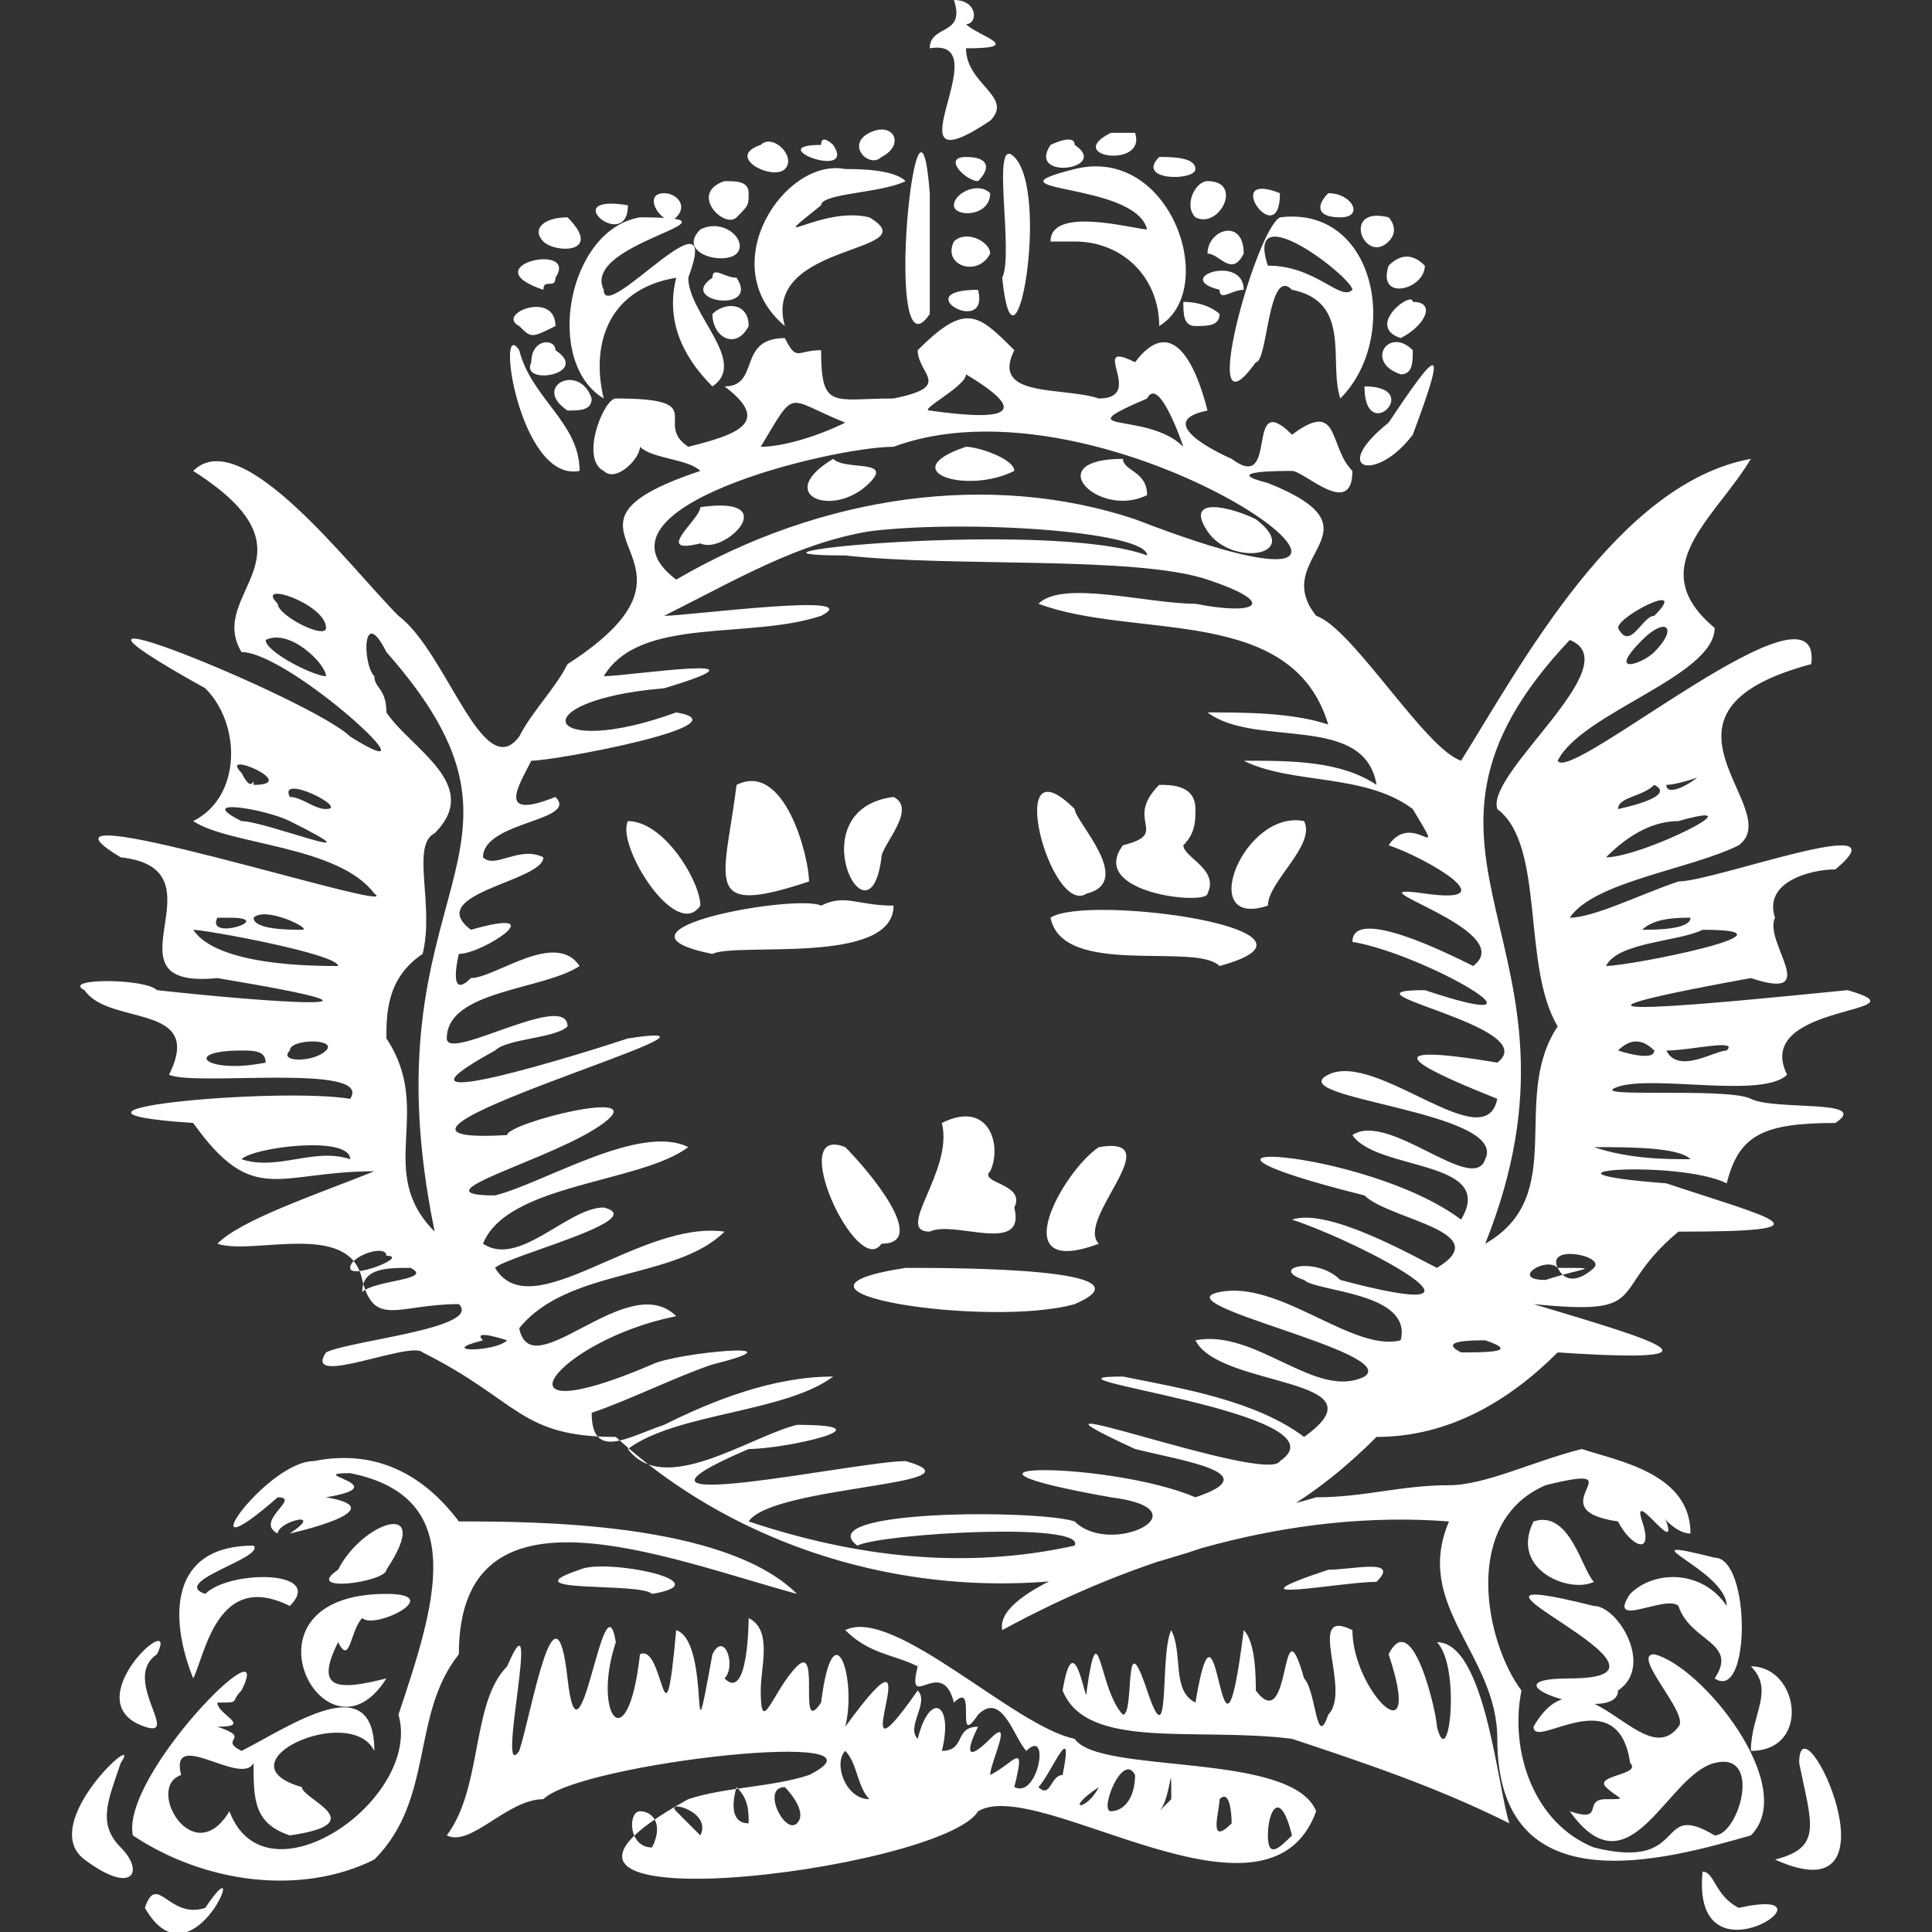 <svg xmlns="http://www.w3.org/2000/svg" viewBox="0 0 16 16">
	
<rect x="0" y="0" width="16" height="16" fill="#333333" stroke="none"/>
	
<path fill="#ffffff" d="M8.1,2.4C8.2,2.8,7.5,2.4,8.1,2.4C8.1,2.4,8.1,2.4,8.1,2.4 M4.6,2.7c-0.2,0.1-0.2,0.1-0.3,0
   C4.1,2.6,4.6,2.4,4.6,2.7 M7.9,0c0.2,0,0.2,0.2,0.1,0.2c0.1,0.1,0.5,0.2,0,0.2C8,0.7,8.4,0.8,8.2,1C7.3,1.6,8.3,0.3,7.7,0.4
   C7.7,0.2,8,0.3,7.9,0 M6.9,1.2c0.2,0.3-0.6,0-0.1,0C6.8,1.1,6.9,1.2,6.9,1.2 M9.2,1.1c0,0,0.1,0,0.2,0C9.5,1.4,8.8,1.3,9.2,1.1
	M7.2,1.1C7.4,1,7.5,1.2,7.3,1.3C7.2,1.4,7,1.2,7.2,1.1 M8.9,1.2c0.3,0.2-0.4,0.3-0.2,0C8.7,1.2,8.9,1.1,8.9,1.2 M7.7,1.6
   c0,0.3,0,0.7,0,1C7.3,3.2,7.6,0.3,7.7,1.6 M6.3,1.2c0.1-0.1,0.3,0.1,0.2,0.2S6,1.3,6.3,1.2 M8.3,2.3c0.1-0.2-0.1-1.2,0.1-1
   C8.7,1.6,8.4,3.3,8.3,2.3 M9.6,1.3c0.1,0,0.3,0,0.3,0.1S9.4,1.5,9.6,1.3 M8,1.3c0.2,0,0.2,0.1,0.1,0.2C8,1.5,7.8,1.3,8,1.3 M7,1.4
   c0.1,0,0.4,0,0.5,0.1C7.3,1.6,6.8,1.6,6.8,1.7c-0.5,0.4,0,0,0.4,0.1C7.7,2.1,6.3,2,6.5,2.7C5.9,2.2,6.5,1.3,7,1.4 M8.9,1.4
   c0.8-0.2,1.2,1,0.7,1.3C9.6,2.3,9.3,2,8.9,2C8.8,2,8.8,2,8.7,2c0-0.3,0.7-0.1,0.8-0.1C9.4,1.5,8.1,1.6,8.9,1.4 M6,1.5
   c0.1,0,0.2,0,0.2,0.1c0,0.1,0,0.1-0.1,0.2C6,1.9,5.7,1.6,6,1.5 M10,1.5c0.3,0,0.1,0.4-0.1,0.3C9.8,1.7,9.9,1.5,10,1.5 M8.2,1.6
   c0,0.2-0.3,0.2-0.3,0.1S8.1,1.5,8.2,1.6 M5.5,1.6c0.1,0,0.2,0.1,0.1,0.2S5.3,1.6,5.5,1.6 M10.6,1.6C10.6,1.6,10.6,1.7,10.6,1.6
   C10.6,2.1,10.1,1.4,10.6,1.6 M5.2,1.7C5.2,2.1,4.6,1.6,5.2,1.7C5.1,1.6,5.1,1.6,5.2,1.7 M11,1.6c0.2,0,0.3,0.2,0.1,0.2
   S10.9,1.7,11,1.6 M4.7,1.8C5,2.1,4.6,2.1,4.5,2C4.4,1.9,4.5,1.8,4.7,1.8 M11.5,1.8c0,0,0.1,0.1,0,0.2C11.3,2.2,11.1,1.7,11.5,1.8
	M5.3,1.8c1,0-0.5,0.2-0.3,0.6c0,0.3,1-0.9,0.7-0.1c0,0.3,0.5,0.7,0.2,0.9C5.7,3,5.5,2.7,5.6,2.3C5,2.4,4.9,2.9,5,3.3
   C4.5,3,4.7,1.9,5.3,1.8 M10.6,1.8c0.8-0.1,1,1,0.5,1.5c-0.1-0.3,0.1-0.8-0.4-0.9C10.5,2.2,10.5,3,10.4,3C9.9,3.7,10.4,1.9,10.6,1.8
	M10.5,2.2c0.4,0,0.6,0.3,0.7,0.2C11.2,2.3,10.3,1.6,10.5,2.2 M5.8,1.9C6,1.8,6.2,2,6.1,2.1S5.6,2.1,5.8,1.9 M10.3,2.1
   c-0.1,0.2-0.2,0-0.3,0C10,1.9,10.3,1.8,10.3,2.1 M4.6,2.3c0,0.1-0.1,0-0.1,0.1C3.9,2.2,4.8,2,4.6,2.3 M11.5,2.2
   c0.1-0.1,0.2-0.1,0.3,0C11.8,2.4,11.4,2.5,11.5,2.2 M6.1,2.3c0.2,0.3-0.5,0.2-0.2,0C5.9,2.2,6,2.3,6.1,2.3 M10.3,2.4
   c-0.1,0-0.2,0.1-0.2,0C9.7,2.3,10.3,2.1,10.3,2.4 M11.7,2.5c0.2,0,0.1,0.2-0.1,0.3C11.3,2.7,11.7,2.4,11.7,2.5 M5.9,2.6
   C6,2.5,6.2,2.5,6.2,2.7C6.1,2.9,5.9,2.8,5.9,2.6 M10.1,2.6c0,0.1-0.1,0.1-0.2,0.1c-0.1,0-0.1-0.1-0.1-0.2C10,2.5,10.1,2.6,10.1,2.6
	M7.4,3.3c0.5-0.1,0.2-0.2,0.2-0.4c0.4-0.4,0.5-0.3,0.8,0C8.2,3.3,8.8,3.2,9.1,3.3C9.5,3.3,9,2.8,9.4,3C9.7,2.6,9.9,3,10,3.4
   c-0.5,0.1,0.2,0.4,0.2,0.4c0.4,0.3,0.1-0.6,0.5-0.2c0.4-0.3,0.3,0.1,0.5,0.3c0,0.4-0.4,0-0.5,0S10.1,3.9,10.5,4c1,0.4,0,0.6,0.4,1.1
   c0.3,0.1,0.9,1.1,1.2,1.2c0.5-0.8,1.3-2.3,2.4-2.5c-0.3,0.5-0.9,0.9-0.3,1.4c0,0.4-1.1,0.7-1.3,1.1c0.1,0.2,2.2-1.6,2.1-0.8
   c-1.5,0.4-0.2,1.2-0.6,1.5c-0.4,0.2-1.2,0.3-1.4,0.6c0.2,0,0.6-0.2,0.9-0.3c0.3,0,1.9-0.6,1.3-0.1c-0.2,0-0.6,0.1-0.5,0.4
   c-0.1,0.2,0.4,0.7-0.2,0.5c-2.2,0.4-0.2,0.2,0.8,0.1c0.7,0.2-0.8,0.1-0.5,0.7c-0.2,0.2-1.1,0-1.4,0.1s0.9,0,1.1,0.1
   c0.2,0.1,1,0,0.7,0.2c-0.6,0-0.8,0.1-0.9,0.5c-0.4-0.2-1.8-0.1-0.5,0c0.9,0.3,1.4,0.4,0.1,0.4c-0.6,0.5-0.2,0.7-1.2,0.6
   c1,0.3,1.7,0.5,0.2,0.4c-0.4,0.4-0.9,0.7-1.5,0.7c-0.5,0.5-1,0.8-1.7,1c-1.6,0.5-3.4,0.1-4.6-1c-0.8,0-0.8-0.3-1.6-0.7
   c-0.1-0.1-1,0.3-0.8,0c0.2-0.1,1.3-0.2,1.1-0.4c-0.5,0-0.7,0.2-0.8-0.2c-0.1-0.5-0.9-0.2-1.2-0.3C2,10.1,2.6,9.9,3.1,9.7
   C2.3,9.7,2.1,10,1.6,9.3C0.1,9.2,2.3,9,2.9,9.1C3.1,8.8,1.6,9,1.4,8.9c0.3-0.6-0.5-0.4-0.7-0.7c-0.2-0.1,0.5-0.1,0.6,0
   c0.9,0.1,2.3,0.2,0.5-0.1c-1,0.1,0.1-0.9-0.8-1c-1-0.6,2.4,0.5,2.1,0.3C2.8,7,1.9,7,1.6,6.8c0.4-0.2,0.4-0.8,0.1-1.1
   c-1.8-1,0.9,0.1,1.2,0.4C3.7,6.6,2.4,5.4,2,5.4C1.7,4.9,2.7,4.6,1.6,3.9C2,3.5,2.9,4.7,3.3,5.1C3.7,5.4,4,6.5,4.3,6.1
   c0.1-0.2,0.3-0.4,0.4-0.6c1.4-0.9-0.4-1.1,1.1-1.6C5.7,3.8,5.4,3.8,5.3,3.7c0,0.1-0.2,0.3-0.3,0.2c-0.2-0.1,0-0.6,0.1-0.6
   c0.8,0,0.3,0.2,0.6,0.4C6.1,3.6,6.4,3.5,6,3.2c0.3,0,0.1-0.4,0.5-0.4C6.6,3,6.6,2.9,6.8,2.9C6.8,3.4,6.9,3.3,7.4,3.3 M8,3.1
   c0,0.1-0.4,0.3-0.3,0.3C8.4,3.5,8.5,3.4,8,3.1 M6.3,3.7c0.2,0,0.5-0.1,0.7-0.2C6.5,3.3,6.6,3.2,6.3,3.7 M9.5,3.3
   c-0.7,0.3,0,0.1,0.3,0.4C9.8,3.7,9.6,3.1,9.5,3.3 M7.4,3.7c-0.5,0-2.6,0.5-1.8,1.1c1.2-0.7,2.6-0.9,3.8-0.5C12.5,5.5,9.3,3,7.4,3.7
	M7.2,4.4C6.6,4.5,6.1,4.8,5.5,5.1c0.2,0,1.7-0.2,1.3,0C6.2,5.3,5.3,5.1,5,5.6c0.2,0,1.5-0.2,0.5,0.1c-1.2,0.1-1,0.6,0.1,0.2
   c0.6,0.1-1,0.4-1.2,0.4C4.3,6.5,4.1,6.8,4.6,6.6C4.8,6.8,4,6.8,4,7.1c0.1,0.1,0.3-0.1,0.5,0c0,0.2-1,0.3-0.6,0.6
   c0.7-0.2,0.1,0.2-0.1,0.2c0,0-0.1,0.4,0.1,0.2c0.2,0,0.7-0.4,0.9-0.1C4.5,8.2,3.7,8.2,3.7,8.6c0,0.2,1-0.4,1-0.1
   C4.6,8.6,4.2,8.6,4.1,8.7C3,9.3,4.9,8.7,5.2,8.6c1.3-0.2-2.7,0.9-1,0.8C4.2,9.3,5.4,9,5,9.3S3.4,9.9,4.1,9.9
   c0.4-0.1,1.2-0.6,1.6-0.4C5.3,9.8,4.2,9.8,4,10.3C4.3,10.5,4.7,10,5,10c0.4,0.1-0.8,0.4-0.9,0.5c0.3,0.5,1.2-0.4,1.9-0.3
   c-0.4,0.4-1.3,0.3-1.7,0.8c0.1,0.5,0.9-0.5,1.3-0.1c-1,0.2-1.6,1-0.2,0.4c0.2-0.1,1.3-0.2,0.5,0c-0.3,0.1-0.7,0.3-1,0.4
   c0,0.4,0.3,0.2,0.6,0.1c0.4-0.2,0.9-0.4,1.4-0.4c-0.4,0.3-1.3,0.3-1.7,0.6c0.3,0.4,1-0.1,1.4-0.2c0.8,0-0.1,0.2-0.4,0.2
   c-1.4,0.6,0.9,0.1,1.3,0.1c0.7,0.2-1.1,0.2-1.3,0.5c0.9,0.3,1.8,0.4,2.7,0.2c0.1-0.2-1.6-0.1-1.8,0c-0.4-0.3,1.5-0.3,1.8-0.2
   c0.3,0.3,1.1-0.1,0.3-0.2c-1.7-0.3,0-0.3,0.7,0c0.6-0.2-0.1-0.3-0.5-0.4c-1.3-0.6,1.1,0.3,1.2,0.1c0.6-0.4-2.2-0.7-1.3-0.7
   c0.5,0.1,1.1,0.2,1.5,0.5c0.7-0.5-0.7-0.4-0.9-0.8c0.5-0.1,1,0.5,1.4,0.3c0.3-0.2-1.7-0.6-1.2-0.7c0.5-0.1,1.1,0.5,1.5,0.4
   c0.1-0.4-0.7-0.4-0.8-0.5c-0.3-0.1,0.1-0.2,0.3,0c1.5,0.4,0.2-0.3-0.4-0.5c0.3-0.1,1,0.3,1.2,0.4c0.5-0.3-0.4-0.4-0.6-0.6
   c-2-0.5,0-0.4,0.8,0.2c0.3-0.5-0.7-0.4-0.9-0.7c0.3-0.2,1,0.5,1.1,0.2c0.2-0.4-1.7-0.5-1.3-0.7c0.4-0.2,1.3,0.7,1.4,0.2
   c-0.5-0.2-1.2-0.5,0-0.3c0.4-0.3-1.4-0.6-0.6-0.6c1.2,0.4,0-0.3-0.6-0.4c0-0.3,0.8,0.1,1,0.2c0.4-0.3-1.1-0.7-0.4-0.6
   c0.7,0.1,0-0.3-0.3-0.4c0.2-0.3,0.5,0.2,0.2-0.3c-0.4-0.3-1-0.2-1.4-0.4c0.4,0,0.8,0,1.1,0.2c-0.1-0.6-1-0.3-1.4-0.6
   c0.3,0,0.7,0,1,0.1C10.7,5,9.4,5.3,8.6,5c0.2-0.2,0.9,0,1.3,0c0.5,0.1,0.7,0,0.1-0.2c-0.6-0.2-2.1-0.1-3-0.2c-1.3,0,1.7-0.3,2.5,0
   C9.5,4.4,8,4.3,7.2,4.4 M2.3,5c0,0.1,0.4,0.3,0.4,0.2C2.7,5,2.1,4.8,2.3,5 M13.7,5.1c0.3-0.3-0.3,0-0.3,0.1
   C13.5,5.4,13.6,5.1,13.7,5.1 M13,5.3c-1.7,1.8,0.3,2.5-0.7,5c0.7-0.4,0.2-1.2,0.6-1.8C12.6,8,12.8,7,12.4,6.7
   C12.3,6.4,13.5,5.5,13,5.3 M2.2,5.3c0,0.1,0.4,0.3,0.5,0.3C2.7,5.5,2.4,5.2,2.2,5.3 M3.2,5.4C3,5,3,5.5,3.1,5.6
   c0,0.1,0.1,0.1,0.1,0.3c0.2,0.3,0.8,0.6,0.4,1c-0.2,0.1,0,0.6-0.1,1C3.2,8.1,3.2,8.4,3.2,8.6c0.4,0.6-0.1,1.1,0.4,1.6
   C3,7.3,4.7,7.1,3.2,5.4 M13.6,5.3c-0.3,0.3,0,0.2,0.1,0.1C13.9,5.2,13.8,5.1,13.6,5.3 M2.1,6.5c0.4,0-0.3-0.3-0.1-0.1
   C2.1,6.6,2.1,6.4,2.1,6.5 M13.8,6.5c0,0.1,0.2,0,0.3-0.1C14.2,6.4,13.9,6.5,13.8,6.5 M2.4,6.6c0.1,0,0.2,0.1,0.3,0.1
   C2.9,6.7,2.3,6.4,2.4,6.6 M13.7,6.5c-0.1,0.1-0.3,0.1-0.3,0.2C13.4,6.7,13.9,6.6,13.7,6.5 M2.4,6.8C2.2,6.7,1.6,6.6,2,6.8
   C2.2,6.8,3.2,7.2,2.4,6.8 M13.9,6.8c-0.2,0-0.4,0.1-0.6,0.3C13.6,7.1,14.6,6.6,13.9,6.8 M1.9,7.6c0,0-0.1,0-0.1,0
   C1.7,7.8,2.3,7.6,1.9,7.6 M14.3,7.6c0,0-0.2,0-0.2,0S14.5,7.5,14.3,7.6 M2.1,7.6c0,0.1,0.3,0.1,0.4,0.1C2.6,7.7,2.2,7.5,2.1,7.6
	M14,7.6c-0.1,0-0.3,0-0.4,0.1C13.7,7.7,14,7.7,14,7.6 M1.6,7.7C1.8,8,2.6,8,2.8,8C2.8,7.9,1.7,7.7,1.6,7.7 M14.1,7.7
   c-0.2,0.1-0.7,0.1-0.8,0.3C13.5,8,15,7.7,14.1,7.7 M2,8.7c-0.5,0-0.3,0.2,0.2,0.1C2.2,8.7,2.1,8.7,2,8.7 M13.8,8.7
   c0.1,0.2,0.4,0,0.5,0C14.4,8.6,14,8.7,13.8,8.7 M2.4,8.7c-0.1,0.1,0.2,0.1,0.3,0S2.4,8.6,2.4,8.7 M13.4,8.7c0,0,0.3,0.1,0.3,0
   C13.6,8.6,13.5,8.6,13.4,8.7 M2.9,9.6c0-0.2-0.8-0.1-0.9,0C2.3,9.7,2.6,9.5,2.9,9.6 M13.2,9.5c0.3,0.1,0.6,0.1,0.8,0.1
   C13.9,9.5,13.5,9.5,13.2,9.5 M3.2,10.4c0-0.1-0.3,0-0.3,0.1S3.4,10.4,3.2,10.4 M13.2,10.5c0.1-0.1-0.4-0.2-0.3,0
   S13.2,10.5,13.2,10.5 M3.4,10.5c-0.2,0-0.4,0-0.4,0.2C3.1,10.6,3.6,10.6,3.4,10.5 M12.9,10.5c-0.1-0.1-0.4,0.1-0.1,0.1
   C13.1,10.5,13.3,10.5,12.9,10.5 M4,11.1c-0.4,0.1,0.1,0.1,0.2,0C4.2,11.1,3.9,11,4,11.1 M12.3,11.1c-0.1,0-0.4,0-0.2,0.1
   C12.3,11.2,12.6,11.2,12.3,11.1 M4.3,2.9c0.1,0.4,0.5,0.6,0.5,1C4.3,4,4.1,2.6,4.3,2.9 M11.5,3.5c0.4-0.6,0.5-0.7,0.2,0.1
   C11.4,4,11,3.9,11.5,3.5 M4.6,2.9C4.9,3.1,4.3,3.2,4.4,3C4.4,2.8,4.6,2.8,4.6,2.9 M11.6,3.1c-0.3-0.1-0.1-0.4,0.1-0.2
   C11.7,3,11.7,3.1,11.6,3.1 M4.9,3.3c0,0.1-0.1,0.1-0.2,0.1C4.4,3.2,4.8,3,4.9,3.3 M11.3,3.2C11.8,3.2,11.3,3.7,11.3,3.2
   C11.2,3.3,11.2,3.3,11.3,3.2 M8,3.7c0.1,0,0.4,0.1,0.4,0.2C8,4.1,7.4,3.9,8,3.7 M6.9,3.8c0.1,0.1,0.5,0,0.3,0.2
   C6.9,4.3,6.4,4.1,6.9,3.8 M9.3,3.8c0,0.1,0.2,0.1,0.2,0.3C9.1,4.3,8.6,3.8,9.3,3.8 M5.8,4.2c0.7-0.1,0.2,0.4,0,0.3
   C5.4,4.6,5.8,4.3,5.8,4.2 M10.4,4.3c0.4,0.3-0.2,0.4-0.4,0.1C9.8,4.1,10.2,4.2,10.4,4.3 M9.6,6.5c0.1,0,0.3,0,0.3,0.2
   c0,0.1,0,0.2-0.1,0.3c0,0.1,0.3,0.2,0.2,0.4C10,7.5,9,7.4,9.3,7C9.7,6.9,9.3,6.8,9.6,6.5 M6.1,6.5c0.4-0.2,0.6,0.6,0.6,0.8
   C5.8,7.6,6,7.3,6.1,6.5 M7.4,6.6C7.6,6.7,7.3,7,7.3,7.1C7.2,7.9,6.6,6.7,7.4,6.6 M8.9,6.7c0,0.1,0.5,0.6,0.1,0.7
   C8.7,7.6,8.3,6.1,8.9,6.7 M5.2,6.8c0.3,0,0.6,0.5,0.6,0.7C5.6,7.8,5.1,7,5.2,6.8 M10.8,6.8c0.1,0.2-0.3,0.5-0.3,0.7
   C9.9,7.7,10.3,6.7,10.8,6.8 M6.8,7.5c0.2-0.1,0.3,0,0.6,0C7.4,8,6.1,7.8,5.9,7.9C4.9,7.7,6.6,7.4,6.8,7.5 M8.7,7.6
   c0.3-0.2,2.5,0.1,1.4,0.4C9.9,7.8,8.8,8.1,8.7,7.6 M7.8,9.3c0.4-0.2,0.5,0.2,0.4,0.4c-0.1,0.1,0.3,0.1,0.2,0.3
   c0.1,0.4-0.5,0.1-0.7,0.2C7.4,10.2,7.9,9.7,7.8,9.3 M7,9.5c0.2,0.2,0.7,0.8,0.3,0.8C7.1,10.6,6.5,9.3,7,9.5 M9.1,9.5
   c0.6-0.1-0.2,0.6,0,0.8C8.3,10.6,8.8,9.7,9.1,9.5 M7.5,10.5c0.4,0,2.1,0,1.4,0.3C8.2,11,6.2,10.7,7.5,10.5 M2.6,12.1
   c0.5-0.1,0.9,0.1,1.2,0.5c0.6,0,2.2,0,2.8,0.6c-1.1-0.3-2.8-1-2.8,0.5c-0.4,0.5-0.2,1.2-0.7,1.7c-0.6,0.3-1.4,0.2-2-0.2
   C1,14.7,2.3,13.4,2,14c-0.1,0.1,0,0.1-0.2,0.1c0,0.1,0.3,0.2,0,0.2c0.3,0.1,0,0.1,0.2,0.2c0.4-0.2,1.1-0.7,1.1,0
   c-0.2-0.4-1.3,0.1-0.6,0.3c0,0.1,0.6,0.3-0.1,0.4c-0.3-0.1-0.3-0.3-0.3-0.6c-0.1,0.2-0.7-0.3-0.6,0.1c-0.3,0.1,0.1,0.8,0.4,0.3
   c0.3,0.8,1.6-0.1,1.4-0.8c0.3-0.9,0.6-1.8-0.4-2c-0.4,0,0.4,0.1-0.2,0.2c0.6,0.1-0.3,0.3-0.3,0.3c0.3-0.2-0.1-0.1-0.1,0
   c-0.2-0.1,0.2-0.3,0-0.3C1.5,13.1,2.2,12.1,2.6,12.1 M13.1,12c0.3,0.1,0.9,0.2,0.9,0.7c-0.2,0-0.4-0.4-0.2-0.1
   c0.1,0.3-0.3-0.3-0.2,0s-0.1,0.2-0.2,0c-0.7-0.1,0.2-0.5-0.6-0.3c-0.7,0.3-0.5,1.3-0.2,1.7c-0.1,0.5,0.1,1.1,0.6,1.3
   c0.8,0.2,0.5-0.4,1-0.1c0.2,0,0.4-0.7,0-0.6c-0.4,0.1-0.7,1.1-1.2,0.4c0.3,0.1,0.1-0.1,0.3-0.1c0.2,0,0.1,0,0-0.1
   c-0.1-0.1,0.3-0.1,0.2-0.2c-0.1-0.7-0.8-0.1-0.8-0.3c0.4-0.7,0.9,0.4,1.2,0c0.1-0.1-0.4-0.6-0.2-0.6c0.4,0.1,1.2,1.1,0.8,1.5
   c-0.7,0.2-2.1,0.6-2.1-0.8c0-0.7-0.7-1.1-0.4-1.8c-1.3-0.1-2.6,0.3-3.7,0.9c-0.1-0.5,2.3-1,2.6-1.1c0.4,0,0.7-0.1,1.1-0.1
   C12.3,12.3,12.7,12.1,13.1,12 M2.8,13c0.2-0.4,0.8-0.6,0.4,0C3.2,13.1,2.5,13.2,2.8,13 M13.2,13.1c-0.2,0.1-0.7-0.1-0.5-0.5
   C13,12.5,13.1,13,13.2,13.1 M2.1,12.8c0.1,0.1-0.7,0.3-0.4,0.4c0.2-0.2,1-0.2,0.7,0.1c-0.6-0.3-0.7,0.4-0.8,0.6
   C1.4,13.4,1.4,12.8,2.1,12.8 M14.2,12.9c0.3,0,0.3,1.2,0,1c0.2-0.3-0.2-0.3-0.3-0.6c-0.1-0.1-0.6,0.2-0.4-0.1
   c0.2-0.2,0.6-0.2,0.8,0.1c0,0,0,0,0,0C14.3,13,13.4,12.7,14.2,12.9 M4.8,13C5,12.9,6,13.1,5.4,13.2C5.3,13.1,4.2,13.2,4.8,13 M11,13
   c0.2,0,0.6-0.1,0.4,0.1C11.1,13.1,10.1,13.3,11,13 M3.2,13.2c0.5,0-0.1,0.3-0.2,0.2c-0.1,0.1-0.1,0.4-0.2,0.2
   C2.6,14,2.8,14,3.2,13.9C2.7,14.7,1.9,13.2,3.2,13.2 M13.2,13.3c0.2,0,0.5,0.5,0.2,0.7c0,0.3-1.2-0.1-0.4-0.1
   C14.2,13.9,11.6,12.9,13.2,13.3 M11.2,13.5c0,0.5,0.6,1.1,0.3,0.2c0.2-0.4,0.4,0.5,0.4,0.6c0.1,0.4,0.2-0.5,0-0.7
   c0.4,0,0.5,1.2,0.6,1.5c-0.6-0.3-1.2-0.5-1.8-0.7C9.9,14.3,9,14.5,8.8,14c0.1-0.6,0.2,0.2,0.2,0c0.1-0.7,0.1,0,0.3,0.2
   c0.1,0,0-0.8,0.2-0.2s0.1-0.3,0.2-0.5c0.1,0.2,0,0.5,0.2,0.6c0.2-1.2,0.2,1,0.4-0.6c0.1,0.1,0.1,0.4,0.1,0.5
   c0.3,0.4,0.2-0.8,0.4-0.1c0.1,0.1,0.1,0.6,0.2,0.3C11.2,14,10.8,13.3,11.2,13.5 M1.3,13.7c-0.3,0.2,0.2,0.7-0.1,0.6
   C0.6,14.1,1.5,13.3,1.3,13.7 M14.5,13.8c0.4,0,0.5,0.7,0,0.7C14.5,14.2,14.7,14,14.5,13.8 M14.9,14.6c0-0.6,0.9,1.3-0.2,0.8
   C15.1,15.3,15,15.1,14.9,14.6 M1,14.6c-0.1,0.3-0.2,0.5,0,0.7c0.2,0.2,0.1,0.4-0.3,0.1S1.2,14.3,1,14.6 M14.1,15.5
   c0.1,0,0.1,0.2,0.3,0.3C15.3,15.6,14,16.5,14.1,15.5 M1.7,15.8c0.4-0.6-0.1,0.7-0.5,0C1.3,15.5,1.4,15.9,1.7,15.8 M7.9,2
   C8,1.9,8.2,2,8.2,2.1C8.1,2.3,7.8,2.2,7.9,2 M10.9,15c-0.2-0.5-1.8-0.3-2-0.6c-0.5-0.1-1.5-1.1-1.9-0.9c0.2,0.2,0.4,0.2,0.6,0.3
   c-0.1,0.4,0.2-0.1,0.3,0.3c0.2-0.2,0,0.4,0.2,0.1c0.2-0.2,0.3,0.2,0.4,0.3c0.2-0.2,0.1,0.4-0.1,0.3c0.1-0.4,0-0.2-0.2-0.1
   c0-0.1,0.2-0.5,0-0.3C8,14.6,8,14.5,8.1,14.3c-0.2,0-0.1,0.2-0.3,0.2c0.1-0.4-0.1-0.5-0.2-0.1c-0.1-0.1,0.1-0.3,0-0.4
   c-0.7,1,0.2-0.8-0.6,0.3c0.1-0.4-0.1-1-0.2-0.2c-0.2,0.3,0-0.5-0.2-0.3C6.4,14,6.3,14.4,6.3,14c0-0.2,0.1-0.5-0.1-0.6
   c0,0,0,0.7-0.2,0.5c0.1-0.1,0-0.4-0.1-0.2c-0.2,1.1,0-0.1-0.3-0.2c-0.1,1.1-0.1,0.1-0.3,0.2c-0.1,0.9-0.4,0.5-0.2-0.1
   c-0.1-0.6-0.3,1.2-0.4,0.3c-0.1-0.9-0.3,0.3-0.4,0.6c-0.2,0.3,0.2-1.4-0.1-0.7c-0.3,0.3-0.2,1-0.5,1.4c0.2,0.1,0.5-0.3,0.8-0.3
   c0.3-0.3,3-0.6,2.2-0.2c-0.3,0.1-0.7,0.1-1,0.2c-2,1.1,2.1,0.6,2.4,0.1C8.6,14.7,10.5,16.1,10.9,15z M5.4,15.3
   c-0.2,0-0.2-0.3-0.1-0.3S5.5,15.1,5.4,15.3L5.4,15.3z M5.8,15.2c-0.1-0.1-0.1-0.1-0.2-0.2C5.5,14.9,5.9,15,5.8,15.2L5.8,15.2z
	M6.2,15.1c-0.2,0-0.1-0.3-0.1-0.3C6.2,14.9,6.2,15,6.2,15.1L6.2,15.1z M6.6,15.1c-0.1,0.1-0.3-0.3-0.1-0.3
   C6.5,14.8,6.7,15,6.6,15.1L6.6,15.1z M7.2,14.9c-0.2,0-0.3-0.3-0.2-0.4C7.1,14.6,7.1,14.8,7.2,14.9L7.2,14.9z M8.8,14.7
   c-0.1,0-0.1,0.2-0.2,0.1C8.7,14.7,8.9,14.2,8.8,14.7L8.8,14.7z M9.1,14.8C9,15,8.8,15,9.1,14.8C9.2,14.5,9.1,14.5,9.1,14.8L9.1,14.8
   z M9.4,14.7c0,0.2-0.1,0.3-0.2,0.3C9.1,15,9.3,14.5,9.4,14.7L9.4,14.7z M9.7,14.9c0,0-0.2,0.2-0.1,0.1S9.7,14.5,9.7,14.9L9.7,14.9z
	M10.2,15.1c-0.2,0.2-0.1-0.1-0.1-0.2C10.2,14.8,10.2,15.1,10.2,15.1L10.2,15.1z M10.7,15.2c-0.1,0.1-0.2,0.2-0.2,0
   C10.5,15,10.6,14.8,10.7,15.2L10.7,15.2z"/>
</svg>
